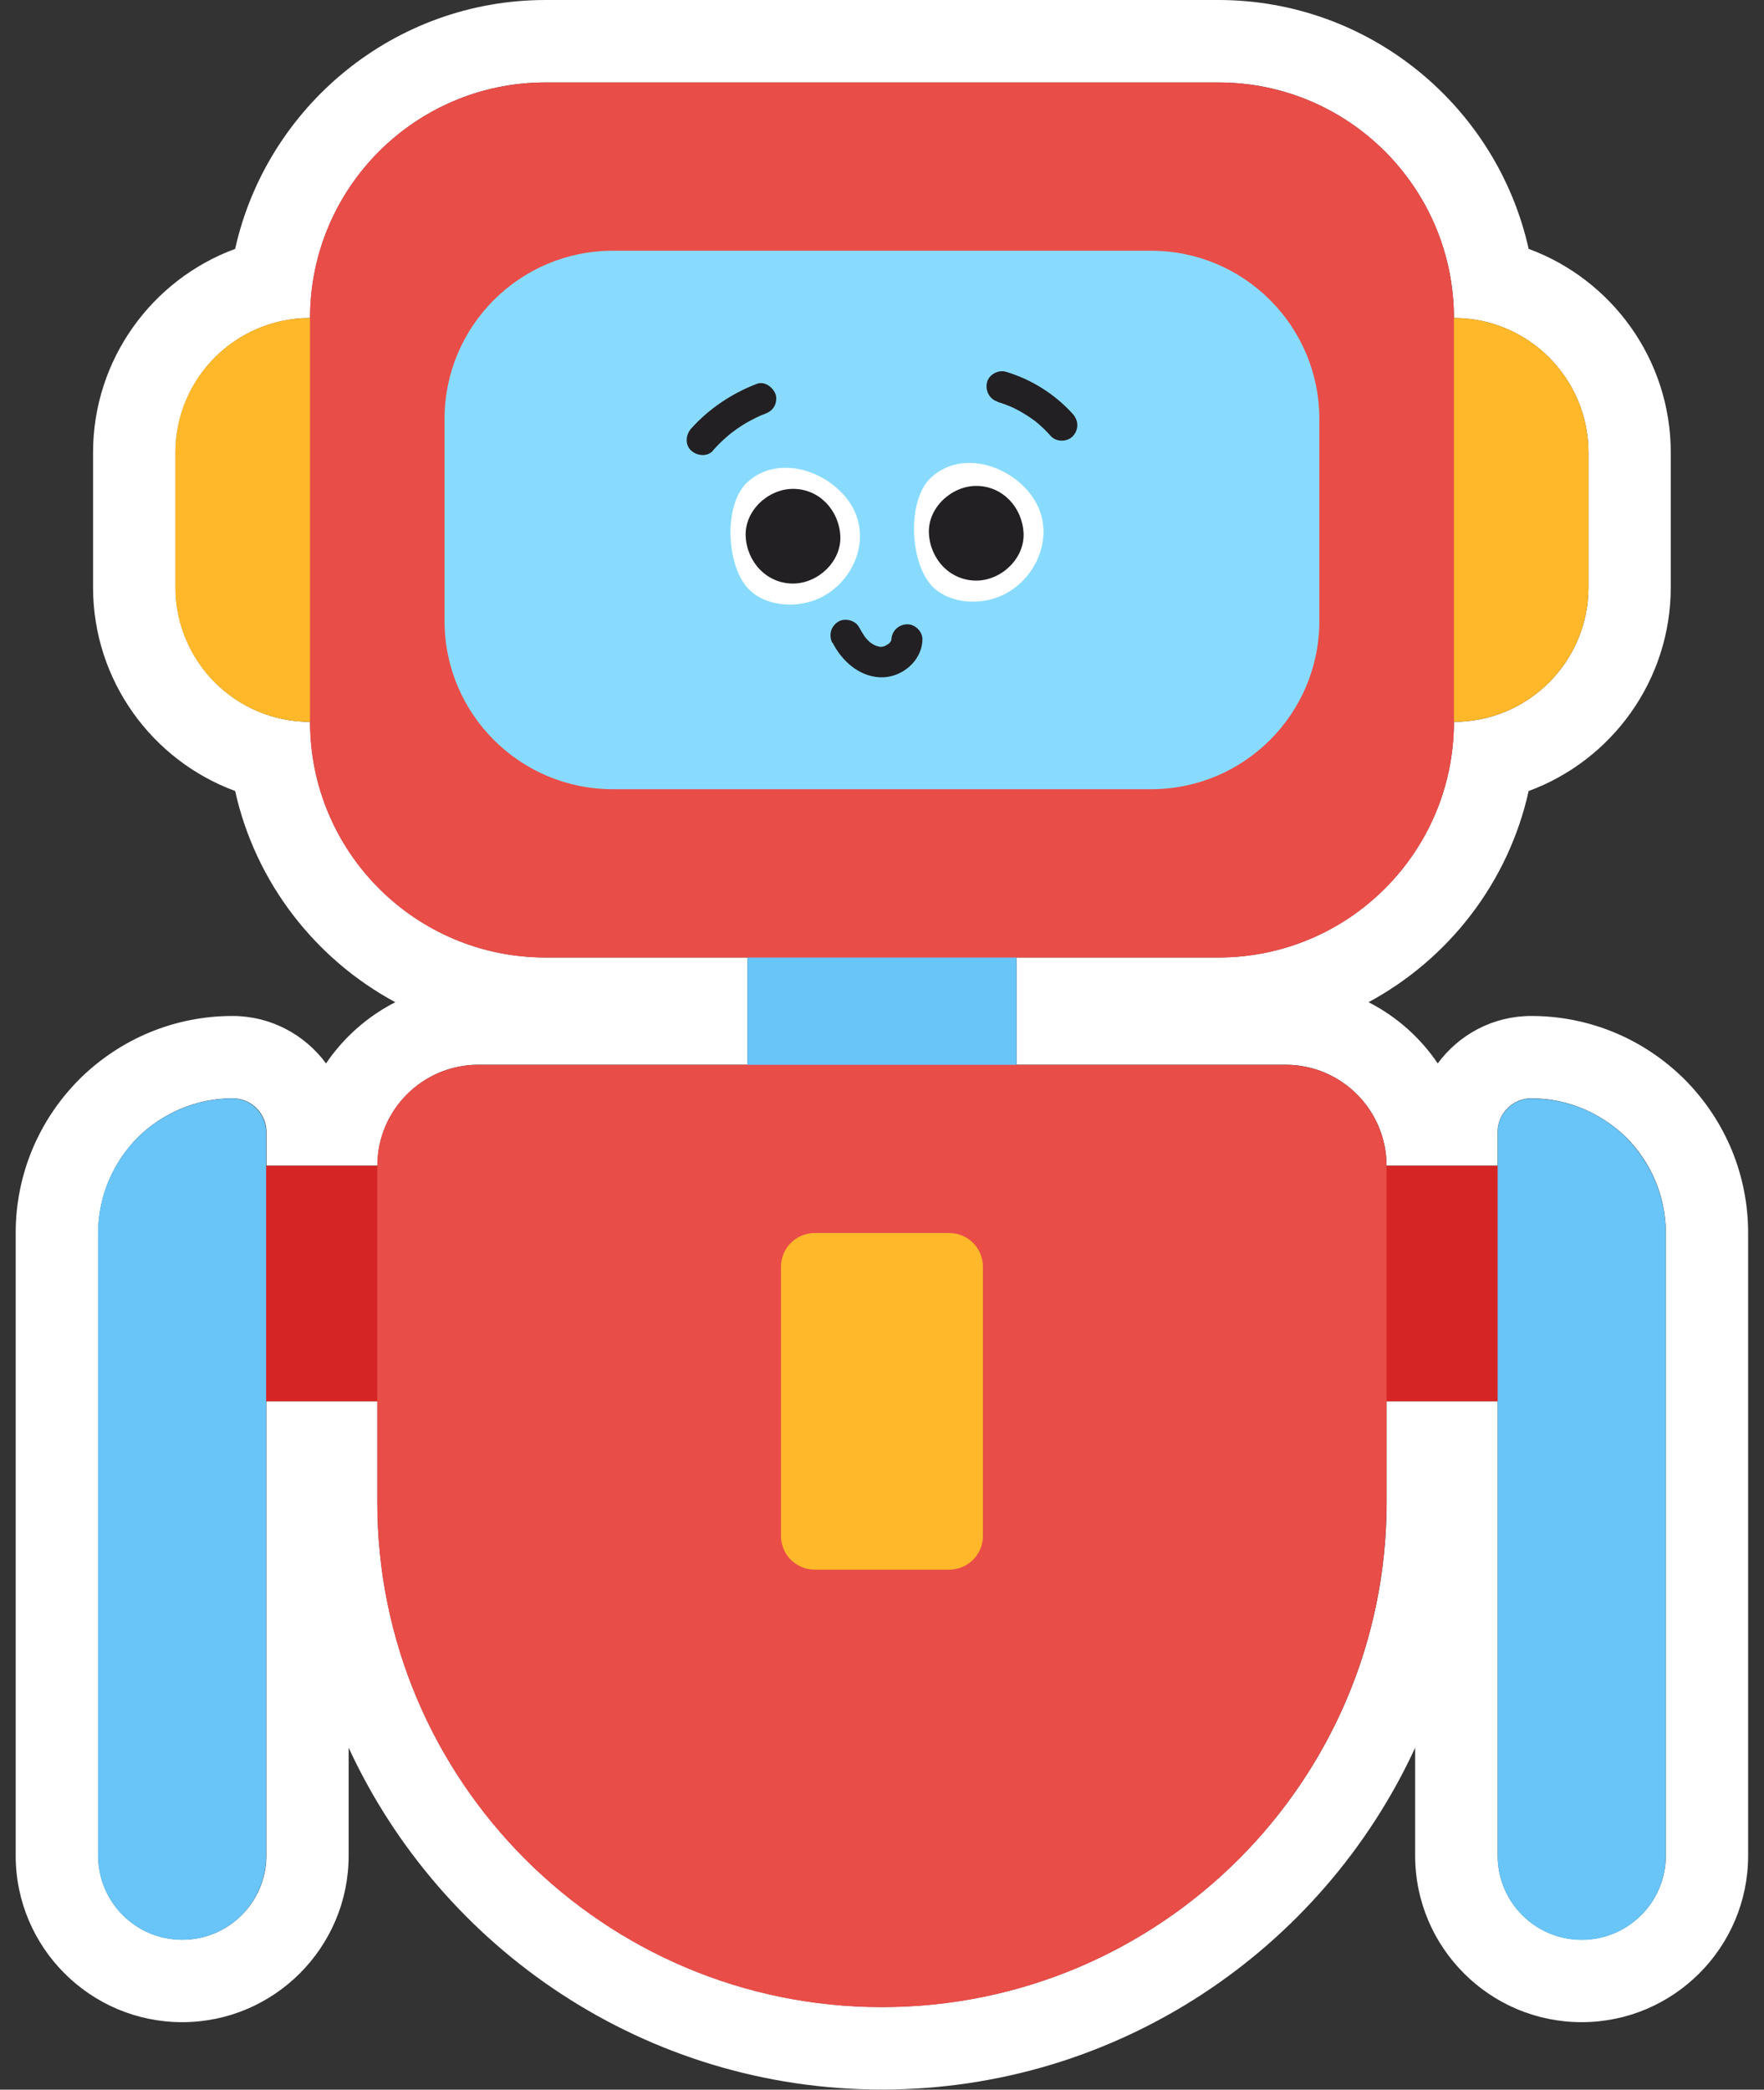 <svg width="76" height="90" viewBox="0 0 76 90" fill="none" xmlns="http://www.w3.org/2000/svg">
<rect x="0" y="0" width="76" height="90" fill="#333333" stroke="none"/>
<g id="Calque_1" clip-path="url(#clip0_2209_12370)">
<path id="Vector" d="M52.493 3.551C58.099 3.551 62.639 8.096 62.639 13.696C65.84 13.696 68.437 16.294 68.437 19.494V25.293C68.437 28.493 65.84 31.091 62.639 31.091C62.639 36.696 58.094 41.236 52.493 41.236H43.794V45.857H55.39C57.789 45.857 59.737 47.805 59.737 50.205H64.521V48.754C64.521 47.957 65.175 47.303 65.972 47.303C67.564 47.303 69.015 47.957 70.076 48.997C71.121 50.057 71.77 51.503 71.77 53.101V79.921C71.77 81.919 70.147 83.542 68.148 83.542C66.149 83.542 64.526 81.919 64.526 79.921V60.35H59.742V64.697C59.742 76.699 49.998 86.439 38.001 86.439C26.004 86.439 16.259 76.694 16.259 64.697V60.35H11.476V79.921C11.476 81.919 9.852 83.542 7.854 83.542C5.855 83.542 4.232 81.919 4.232 79.921V53.101C4.232 51.508 4.886 50.057 5.926 48.997C6.986 47.952 8.432 47.303 10.03 47.303C10.826 47.303 11.481 47.957 11.481 48.754V50.205H16.264C16.264 47.805 18.212 45.857 20.611 45.857H32.208V41.236H23.508C17.903 41.236 13.363 36.691 13.363 31.091C10.162 31.091 7.565 28.493 7.565 25.293V19.494C7.565 16.294 10.162 13.696 13.363 13.696C13.363 8.091 17.908 3.551 23.508 3.551H52.499M52.493 0H23.503C16.974 0 11.496 4.596 10.131 10.719C6.56 12.033 4.009 15.472 4.009 19.494V25.293C4.009 29.315 6.56 32.755 10.131 34.068C11.004 38 13.576 41.302 17.03 43.164C15.828 43.778 14.798 44.691 14.047 45.801C13.134 44.564 11.668 43.757 10.02 43.757C7.544 43.757 5.201 44.721 3.425 46.476L3.41 46.491L3.395 46.507C1.64 48.282 0.676 50.626 0.676 53.101V79.921C0.676 83.877 3.892 87.093 7.849 87.093C11.805 87.093 15.021 83.877 15.021 79.921V75.274C19.034 83.953 27.825 89.995 37.996 89.995C48.166 89.995 56.963 83.958 60.97 75.274V79.921C60.97 83.877 64.186 87.093 68.143 87.093C72.1 87.093 75.316 83.877 75.316 79.921V53.101C75.316 50.626 74.352 48.282 72.597 46.507L72.581 46.491L72.566 46.476C70.791 44.721 68.447 43.757 65.972 43.757C64.318 43.757 62.852 44.564 61.944 45.801C61.193 44.691 60.169 43.778 58.961 43.164C62.416 41.302 64.988 38.005 65.86 34.068C69.431 32.755 71.983 29.315 71.983 25.293V19.494C71.983 15.472 69.431 12.033 65.86 10.719C64.496 4.591 59.017 0 52.488 0H52.493Z" fill="white"/>
<g id="Group">
<path id="Vector_2" d="M10.02 50.209H18.719V60.354H10.02V50.209Z" fill="#D62525"/>
<path id="Vector_3" d="M57.277 50.209H65.977V60.354H57.277V50.209Z" fill="#D62525"/>
<path id="Vector_4" d="M32.199 39.791H43.795V47.309H32.199V39.791Z" fill="#69C4F8"/>
<path id="Vector_5" d="M13.353 13.695H16.254V31.09H13.353C10.152 31.09 7.555 28.492 7.555 25.291V19.493C7.555 16.293 10.152 13.695 13.353 13.695Z" fill="#FFB829"/>
<path id="Vector_6" d="M62.64 31.09H59.738V13.695H62.64C65.841 13.695 68.438 16.293 68.438 19.493V25.291C68.438 28.492 65.841 31.09 62.64 31.09Z" fill="#FFB829"/>
<path id="Vector_7" d="M52.496 3.551H23.501C17.898 3.551 13.355 8.093 13.355 13.696V31.096C13.355 36.699 17.898 41.241 23.501 41.241H52.496C58.1 41.241 62.642 36.699 62.642 31.096V13.696C62.642 8.093 58.1 3.551 52.496 3.551Z" fill="#E94D48"/>
<path id="Vector_8" d="M20.601 45.861H55.39C57.789 45.861 59.737 47.809 59.737 50.209V64.706C59.737 76.709 49.992 86.448 37.995 86.448C25.999 86.448 16.254 76.703 16.254 64.706V50.209C16.254 47.809 18.202 45.861 20.601 45.861Z" fill="#E94D48"/>
<path id="Vector_9" d="M10.021 47.309C8.428 47.309 6.977 47.963 5.917 49.003C4.872 50.063 4.223 51.509 4.223 53.107V79.926C4.223 81.925 5.846 83.548 7.845 83.548C9.843 83.548 11.466 81.925 11.466 79.926V48.759C11.466 47.963 10.812 47.309 10.016 47.309H10.021Z" fill="#69C4F8"/>
<path id="Vector_10" d="M70.078 49.007C69.018 47.962 67.572 47.312 65.974 47.312C65.178 47.312 64.523 47.967 64.523 48.763V79.93C64.523 81.929 66.147 83.552 68.145 83.552C70.144 83.552 71.767 81.929 71.767 79.93V53.111C71.767 51.518 71.113 50.067 70.073 49.007H70.078Z" fill="#69C4F8"/>
<path id="Vector_11" d="M40.897 53.105H35.099C34.298 53.105 33.648 53.755 33.648 54.556V66.153C33.648 66.954 34.298 67.603 35.099 67.603H40.897C41.699 67.603 42.348 66.954 42.348 66.153V54.556C42.348 53.755 41.699 53.105 40.897 53.105Z" fill="#FFB829"/>
<g id="Group_2">
<path id="Vector_12" d="M49.594 10.799H26.401C22.398 10.799 19.152 14.044 19.152 18.048V26.742C19.152 30.746 22.398 33.991 26.401 33.991H49.594C53.597 33.991 56.843 30.746 56.843 26.742V18.048C56.843 14.044 53.597 10.799 49.594 10.799Z" fill="#88DBFF"/>
<g id="Group_3">
<path id="Vector_13" d="M32.193 25.306C32.888 26.087 34.191 26.219 35.176 25.819C36.545 25.256 37.342 23.729 36.951 22.374C36.434 20.578 33.765 19.351 32.213 20.756C31.168 21.695 31.29 24.287 32.198 25.311L32.193 25.306Z" fill="white"/>
<path id="Vector_14" d="M40.092 25.174C40.782 25.965 42.091 26.097 43.075 25.686C44.444 25.113 45.246 23.561 44.86 22.191C44.348 20.37 41.685 19.132 40.123 20.558C39.078 21.511 39.194 24.139 40.097 25.174H40.092Z" fill="white"/>
<path id="Vector_15" d="M34.166 25.133C35.231 25.133 36.251 24.195 36.205 23.094C36.154 21.988 35.307 21.055 34.166 21.055C33.101 21.055 32.076 21.993 32.127 23.094C32.178 24.2 33.025 25.133 34.166 25.133Z" fill="#222022"/>
<path id="Vector_16" d="M42.061 25.006C43.126 25.006 44.145 24.068 44.1 22.967C44.049 21.861 43.202 20.928 42.061 20.928C40.995 20.928 39.971 21.866 40.021 22.967C40.072 24.073 40.919 25.006 42.061 25.006Z" fill="#222022"/>
<path id="Vector_17" d="M30.717 19.401C30.884 19.213 31.062 19.036 31.25 18.868C31.346 18.782 31.437 18.706 31.539 18.625C31.615 18.564 31.523 18.65 31.503 18.65C31.529 18.65 31.569 18.599 31.589 18.589C31.64 18.554 31.691 18.513 31.742 18.478C31.945 18.336 32.147 18.209 32.365 18.097C32.477 18.036 32.589 17.981 32.7 17.93C32.756 17.904 32.817 17.879 32.873 17.854C32.847 17.869 32.746 17.904 32.832 17.874C32.873 17.859 32.908 17.844 32.949 17.828C33.116 17.762 33.253 17.681 33.35 17.519C33.436 17.377 33.471 17.164 33.421 17.002C33.319 16.687 32.949 16.398 32.599 16.535C31.523 16.951 30.555 17.595 29.778 18.457C29.545 18.721 29.499 19.152 29.778 19.406C30.032 19.639 30.479 19.685 30.722 19.406L30.717 19.401Z" fill="#222022"/>
<path id="Vector_18" d="M42.983 17.311C43.104 17.347 43.226 17.388 43.343 17.433C43.394 17.453 43.449 17.479 43.505 17.494C43.322 17.433 43.51 17.494 43.561 17.52C43.794 17.626 44.017 17.748 44.23 17.885C44.332 17.951 44.433 18.017 44.53 18.088C44.56 18.108 44.586 18.128 44.616 18.148C44.687 18.199 44.514 18.067 44.581 18.123C44.631 18.164 44.677 18.204 44.728 18.245C44.925 18.412 45.103 18.59 45.275 18.783C45.509 19.046 45.986 19.041 46.224 18.783C46.483 18.504 46.473 18.118 46.224 17.834C45.453 16.977 44.444 16.343 43.343 16.013C43.008 15.911 42.597 16.135 42.521 16.48C42.445 16.825 42.627 17.195 42.988 17.301L42.983 17.311Z" fill="#222022"/>
<path id="Vector_19" d="M35.866 27.669C36.257 28.45 36.992 29.125 37.906 29.171C38.814 29.216 39.712 28.496 39.742 27.557C39.757 27.207 39.427 26.873 39.072 26.888C38.702 26.903 38.418 27.182 38.403 27.557C38.403 27.654 38.362 27.628 38.413 27.517C38.403 27.542 38.398 27.588 38.388 27.613C38.362 27.72 38.453 27.497 38.413 27.562C38.398 27.588 38.382 27.623 38.362 27.649C38.311 27.745 38.367 27.634 38.398 27.608C38.372 27.628 38.352 27.659 38.332 27.684C38.311 27.71 38.271 27.725 38.256 27.755C38.276 27.725 38.388 27.664 38.296 27.725C38.245 27.755 38.179 27.781 38.134 27.821C38.235 27.781 38.261 27.77 38.215 27.791C38.2 27.796 38.185 27.806 38.164 27.811C38.134 27.821 38.098 27.831 38.063 27.841C38.032 27.847 38.007 27.852 37.977 27.862C37.901 27.882 38.144 27.852 38.032 27.852C37.977 27.852 37.88 27.872 37.83 27.852C37.865 27.867 38.002 27.882 37.88 27.852C37.845 27.841 37.804 27.831 37.769 27.821C37.743 27.811 37.708 27.791 37.677 27.791C37.774 27.831 37.799 27.841 37.748 27.821C37.733 27.816 37.713 27.806 37.698 27.796C37.637 27.765 37.576 27.725 37.52 27.689C37.398 27.603 37.581 27.745 37.535 27.705C37.51 27.679 37.485 27.664 37.464 27.644C37.403 27.593 37.353 27.537 37.302 27.476C37.277 27.451 37.261 27.426 37.241 27.4C37.19 27.339 37.327 27.522 37.261 27.426C37.175 27.294 37.094 27.162 37.018 27.025C36.861 26.71 36.394 26.599 36.105 26.781C35.785 26.989 35.699 27.365 35.861 27.694L35.866 27.669Z" fill="#222022"/>
</g>
</g>
</g>
</g>
<defs>
<clipPath id="clip0_2209_12370">
<rect width="74.655" height="90" fill="white" transform="translate(0.672)"/>
</clipPath>
</defs>
</svg>

